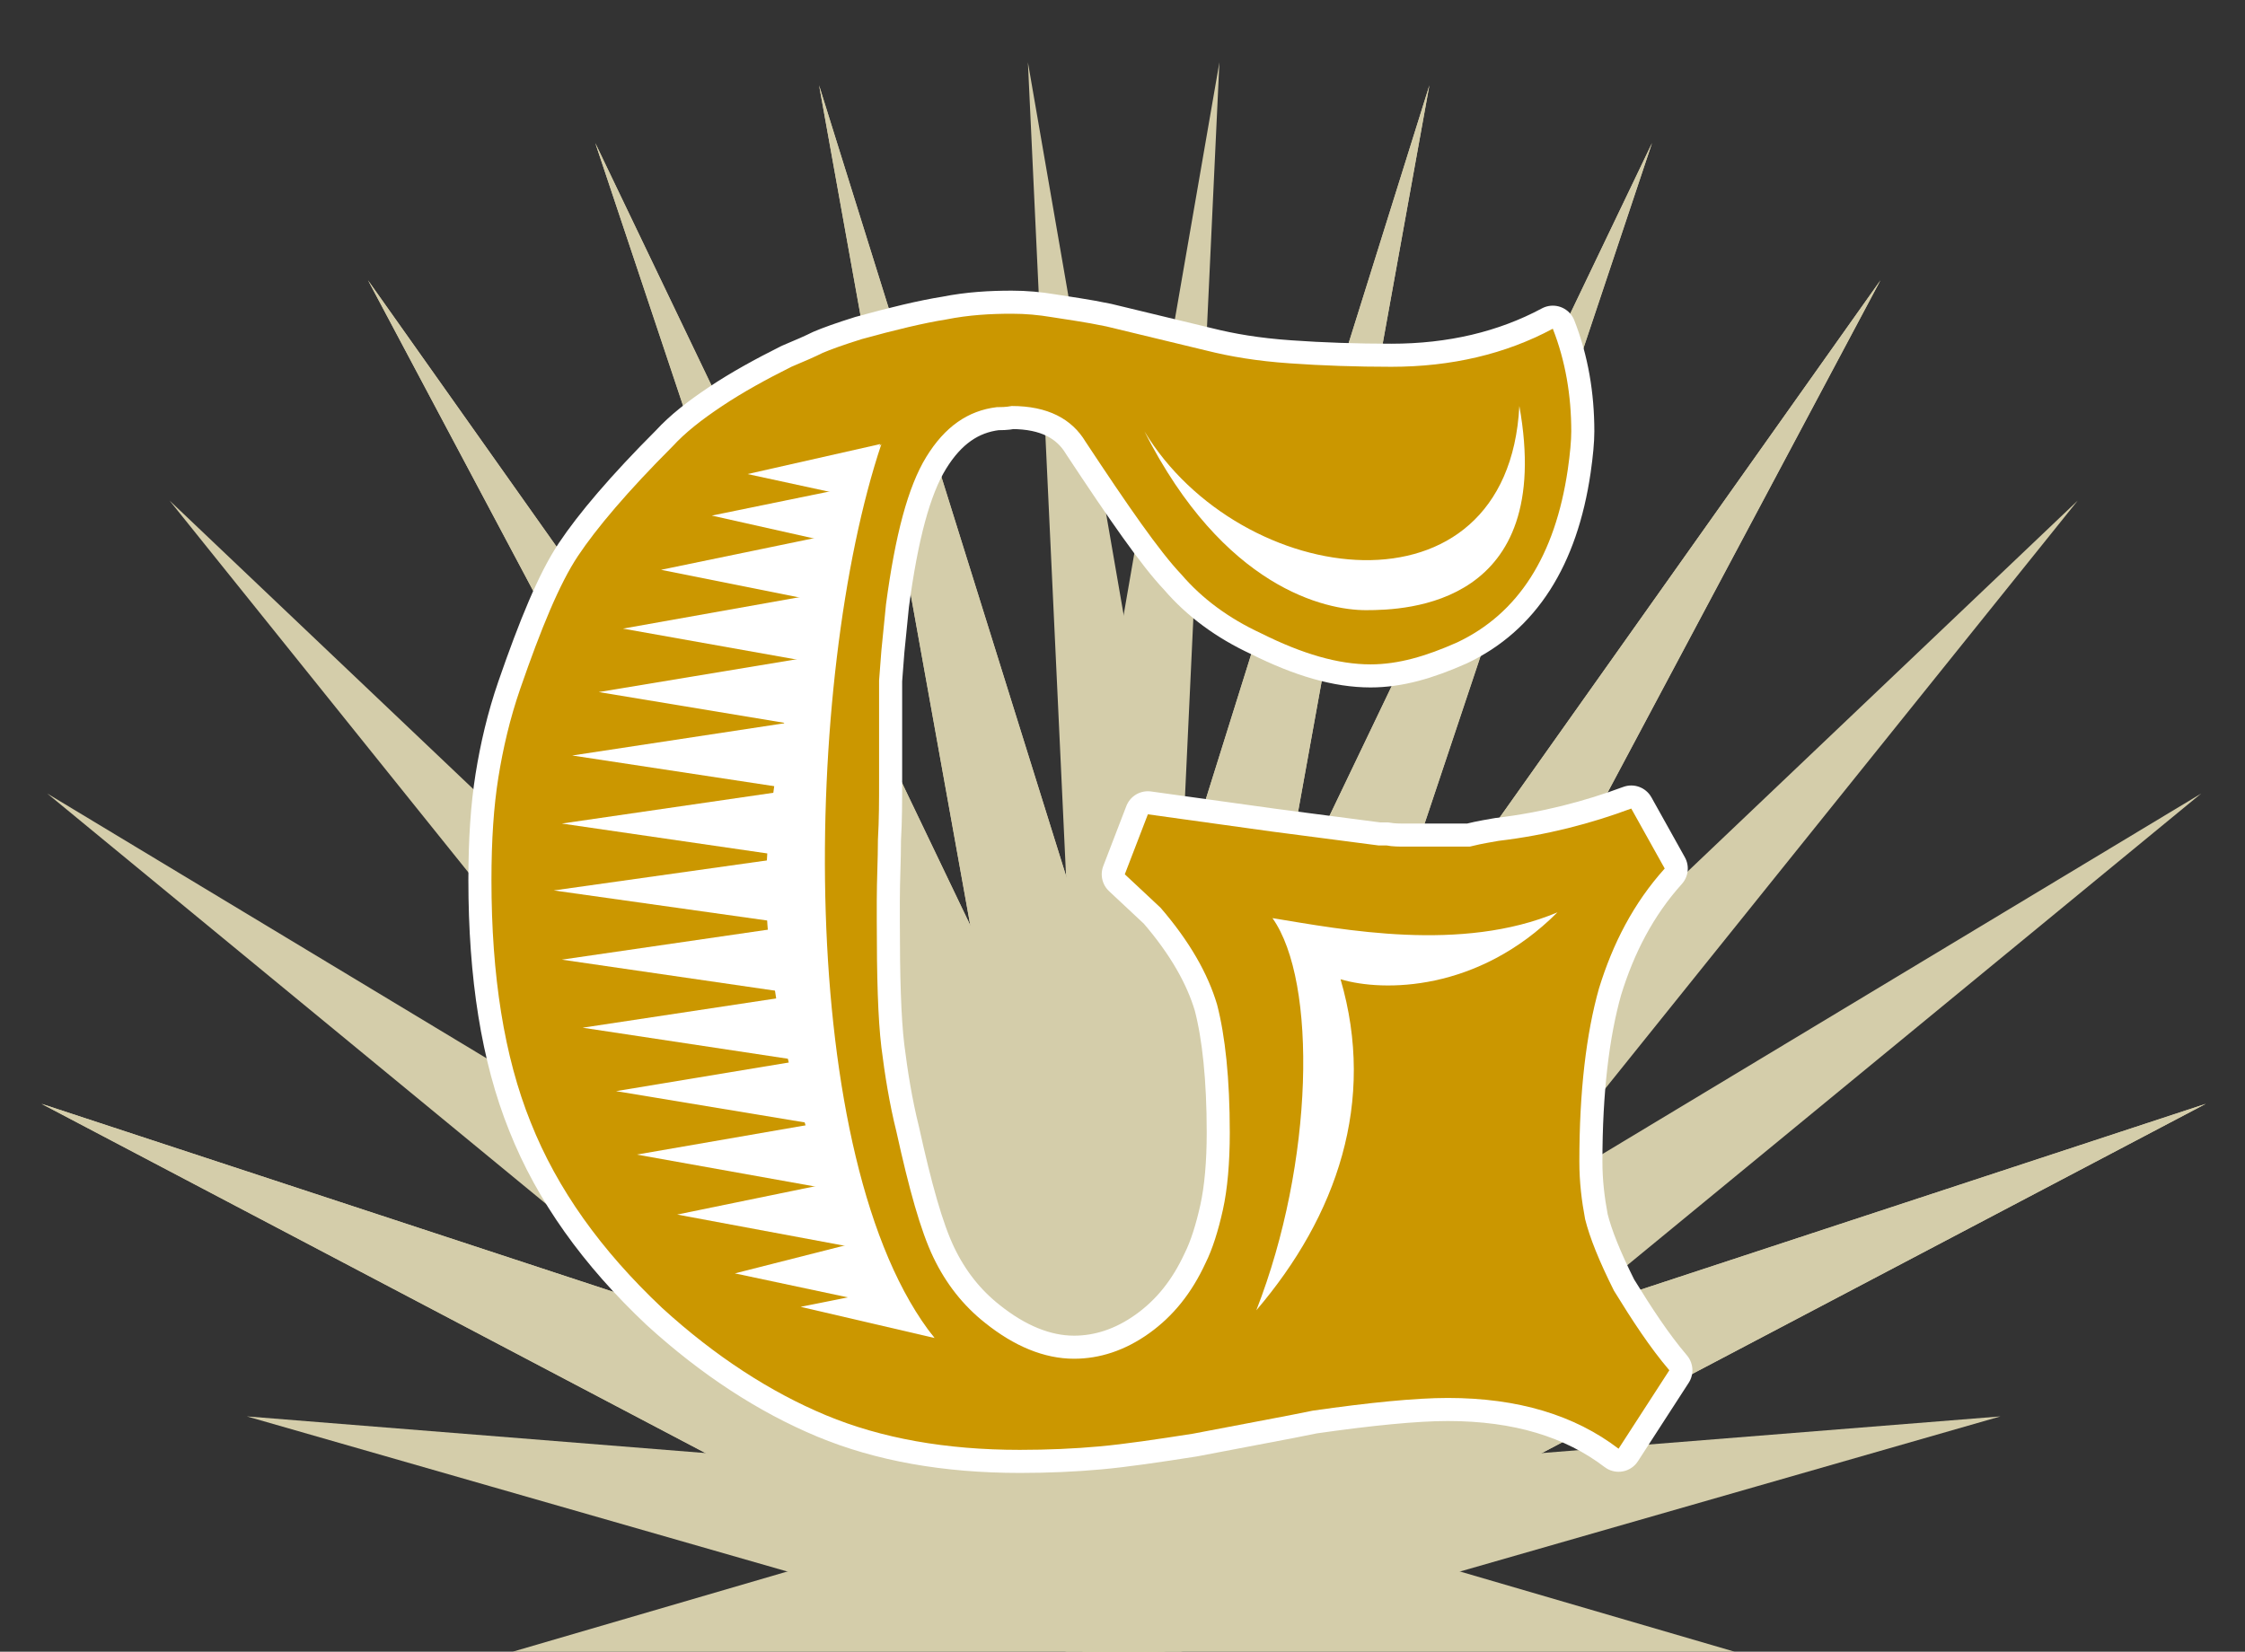 <svg xmlns="http://www.w3.org/2000/svg" xmlns:xlink="http://www.w3.org/1999/xlink" id="Capa_1" x="0px" y="0px" viewBox="0 0 194.6 143.2" style="enable-background:new 0 0 194.6 143.2;" xml:space="preserve">
<rect x="0" y="0" width="194.6" height="143.2" fill="#333333" stroke="none"/>
<style type="text/css">
	.st0{fill:#D4CDAA;}
	.st1{fill:#FFFFFF;}
	.st2{fill:none;stroke:#FFFFFF;stroke-width:4;stroke-linecap:round;stroke-linejoin:round;stroke-miterlimit:10;}
	.st3{fill:#CB9700;}
</style>
<polygon class="st0" points="99.2,144.1 153.1,144 101.4,128.9 "></polygon>
<polygon class="st0" points="99.2,144.1 173.4,122.8 97.1,128.9 "></polygon>
<polygon class="st0" points="99.2,144.1 191.2,95.7 94.2,127.6 "></polygon>
<polygon class="st0" points="99.2,144.1 191.2,95.7 94.2,127.6 "></polygon>
<polygon class="st0" points="99.2,144.1 190.8,68.8 91,128.9 "></polygon>
<polygon class="st0" points="99.2,144.1 180.1,43.4 88.1,130.9 "></polygon>
<polygon class="st0" points="99.2,144.1 163,24.3 85.9,133.1 "></polygon>
<polygon class="st0" points="99.2,144.1 163,24.3 85.9,133.1 "></polygon>
<polygon class="st0" points="99.2,144.1 143.2,12.4 84.2,135.5 "></polygon>
<polygon class="st0" points="99.2,144.1 143.2,12.4 84.2,135.5 "></polygon>
<polygon class="st0" points="99.2,144.1 123.9,7.4 83.1,137.7 "></polygon>
<polygon class="st0" points="99.2,144.1 123.9,7.4 83.1,137.7 "></polygon>
<polygon class="st0" points="99.2,144.1 105.7,5.4 82.4,139.9 "></polygon>
<polygon class="st0" points="95.6,144.1 41.7,144 93.4,128.9 "></polygon>
<polygon class="st0" points="95.6,144.1 21.4,122.8 97.7,128.9 "></polygon>
<polygon class="st0" points="95.6,144.1 3.6,95.7 100.6,127.6 "></polygon>
<polygon class="st0" points="95.6,144.1 3.6,95.7 100.6,127.6 "></polygon>
<polygon class="st0" points="95.6,144.1 4.1,68.8 103.8,128.9 "></polygon>
<polygon class="st0" points="95.6,144.1 14.7,43.4 106.8,130.9 "></polygon>
<polygon class="st0" points="95.6,144.1 31.9,24.3 108.9,133.1 "></polygon>
<polygon class="st0" points="95.6,144.1 31.9,24.3 108.9,133.1 "></polygon>
<polygon class="st0" points="95.6,144.1 51.6,12.4 110.6,135.5 "></polygon>
<polygon class="st0" points="95.6,144.1 51.6,12.4 110.6,135.5 "></polygon>
<polygon class="st0" points="95.6,144.1 71,7.4 111.7,137.7 "></polygon>
<polygon class="st0" points="95.6,144.1 71,7.4 111.7,137.7 "></polygon>
<polygon class="st0" points="95.6,144.1 89.1,5.4 112.4,139.9 "></polygon>
<path class="st1" d="M144.7,118.8l-4.4,6.8c-3.8-2.9-8.7-4.4-14.8-4.4c-2.8,0-6.8,0.4-11.7,1.1l-2,0.4l-8.4,1.6  c-3.2,0.5-5.9,0.9-8.1,1.1c-2.2,0.2-4.5,0.3-6.9,0.3c-6.4,0-12-1-16.8-3c-4.8-2-9.6-5.1-14.2-9.3c-5.3-5-9.1-10.3-11.4-16.1  c-2.3-5.7-3.4-12.7-3.4-21c0-3.5,0.2-6.4,0.6-8.9c0.4-2.5,1-5.1,1.9-7.7c1.8-5.2,3.4-9.1,5-11.5c1.6-2.4,4.3-5.6,8.2-9.5  c1.1-1.2,2.5-2.3,4.3-3.5c1.8-1.2,3.8-2.3,6-3.4c1.2-0.5,2.1-0.9,2.7-1.2c0.7-0.3,1.8-0.7,3.4-1.2c2.9-0.8,5.4-1.4,7.3-1.7  c2-0.4,3.9-0.5,5.7-0.5c1.2,0,2.3,0.1,3.5,0.3c1.2,0.2,2.8,0.4,4.7,0.8l8.7,2.1c2,0.5,4.3,0.9,7.2,1.1c2.8,0.2,5.8,0.3,8.8,0.3  c5.2,0,9.9-1.1,14-3.3c1.1,2.8,1.6,5.8,1.6,8.9c0,0.8-0.1,1.9-0.3,3.3c-1.1,7.5-4.3,12.5-9.6,15c-2.7,1.2-5.1,1.9-7.5,1.9  c-2.8,0-5.9-0.9-9.5-2.7c-2.8-1.3-5.1-3-6.9-5.1c-1.9-2-4.6-5.9-8.3-11.5c-1.2-2-3.3-3.1-6.4-3.1c-0.5,0.1-1,0.1-1.3,0.1  c-2.5,0.3-4.5,1.7-6.1,4.3c-1.6,2.6-2.7,6.8-3.5,12.8l-0.4,4L76.2,59v2v1.9v1.7v1.6v1.5c0,1.7,0,3.4-0.1,5.1c0,1.7-0.1,3.5-0.1,5.3  v1.7c0,4.9,0.1,8.5,0.4,11c0.3,2.4,0.7,4.9,1.3,7.3c1.1,5,2.1,8.6,3.2,10.9c1.1,2.3,2.6,4.2,4.5,5.7c2.5,2,5.1,3.1,7.7,3.1  c2.2,0,4.4-0.7,6.5-2.2c2.1-1.5,3.7-3.5,4.9-6.1c0.6-1.2,1.1-2.8,1.5-4.6c0.4-1.8,0.6-4.1,0.6-6.7c0-4.7-0.4-8.4-1.1-11.1  c-0.8-2.7-2.4-5.5-4.9-8.4l-3.1-2.9l2-5.2l10.8,1.5l9.2,1.2h0.7c0.5,0.1,1.1,0.1,1.6,0.1h1.9h3.7c1.2-0.3,2-0.4,2.5-0.5  c4.2-0.5,8-1.5,11.5-2.8l2.9,5.2c-2.7,3-4.5,6.5-5.7,10.4c-1.1,3.9-1.7,8.9-1.7,15c0,1.8,0.2,3.4,0.5,5c0.4,1.6,1.2,3.6,2.5,6.2  C141.5,114.5,143,116.8,144.7,118.8"></path>
<path class="st2" d="M144.7,118.8l-4.4,6.8c-3.8-2.9-8.7-4.4-14.8-4.4c-2.8,0-6.8,0.4-11.7,1.1l-2,0.4l-8.4,1.6  c-3.2,0.5-5.9,0.9-8.1,1.1c-2.2,0.2-4.5,0.3-6.9,0.3c-6.4,0-12-1-16.8-3c-4.8-2-9.6-5.1-14.2-9.3c-5.3-5-9.1-10.3-11.4-16.1  c-2.3-5.7-3.4-12.7-3.4-21c0-3.5,0.2-6.4,0.6-8.9c0.4-2.5,1-5.1,1.9-7.7c1.8-5.2,3.4-9.1,5-11.5c1.6-2.4,4.3-5.6,8.2-9.5  c1.1-1.2,2.5-2.3,4.3-3.5c1.8-1.2,3.8-2.3,6-3.4c1.2-0.5,2.1-0.9,2.7-1.2c0.7-0.3,1.8-0.7,3.4-1.2c2.9-0.8,5.4-1.4,7.3-1.7  c2-0.4,3.9-0.5,5.7-0.5c1.2,0,2.3,0.1,3.5,0.3c1.2,0.2,2.8,0.4,4.7,0.8l8.7,2.1c2,0.5,4.3,0.9,7.2,1.1c2.8,0.2,5.8,0.3,8.8,0.3  c5.2,0,9.9-1.1,14-3.3c1.1,2.8,1.6,5.8,1.6,8.9c0,0.8-0.1,1.9-0.3,3.3c-1.1,7.5-4.3,12.5-9.6,15c-2.7,1.2-5.1,1.9-7.5,1.9  c-2.8,0-5.9-0.9-9.5-2.7c-2.8-1.3-5.1-3-6.9-5.1c-1.9-2-4.6-5.9-8.3-11.5c-1.2-2-3.3-3.1-6.4-3.1c-0.5,0.1-1,0.1-1.3,0.1  c-2.5,0.3-4.5,1.7-6.1,4.3c-1.6,2.6-2.7,6.8-3.5,12.8l-0.4,4L76.2,59v2v1.9v1.7v1.6v1.5c0,1.7,0,3.4-0.1,5.1c0,1.7-0.1,3.5-0.1,5.3  v1.7c0,4.9,0.1,8.5,0.4,11c0.3,2.4,0.7,4.9,1.3,7.3c1.1,5,2.1,8.6,3.2,10.9c1.1,2.3,2.6,4.2,4.5,5.7c2.5,2,5.1,3.1,7.7,3.1  c2.2,0,4.4-0.7,6.5-2.2c2.1-1.5,3.7-3.5,4.9-6.1c0.6-1.2,1.1-2.8,1.5-4.6c0.4-1.8,0.6-4.1,0.6-6.7c0-4.7-0.4-8.4-1.1-11.1  c-0.8-2.7-2.4-5.5-4.9-8.4l-3.1-2.9l2-5.2l10.8,1.5l9.2,1.2h0.7c0.5,0.1,1.1,0.1,1.6,0.1h1.9h3.7c1.2-0.3,2-0.4,2.5-0.5  c4.2-0.5,8-1.5,11.5-2.8l2.9,5.2c-2.7,3-4.5,6.5-5.7,10.4c-1.1,3.9-1.7,8.9-1.7,15c0,1.8,0.2,3.4,0.5,5c0.4,1.6,1.2,3.6,2.5,6.2  C141.5,114.5,143,116.8,144.7,118.8z"></path>
<path class="st3" d="M144.7,118.8l-4.4,6.8c-3.8-2.9-8.7-4.4-14.8-4.4c-2.8,0-6.8,0.4-11.7,1.1l-2,0.4l-8.4,1.6  c-3.2,0.5-5.9,0.9-8.1,1.1c-2.2,0.2-4.5,0.3-6.9,0.3c-6.4,0-12-1-16.8-3c-4.8-2-9.6-5.1-14.2-9.3c-5.3-5-9.1-10.3-11.4-16.1  c-2.3-5.7-3.4-12.7-3.4-21c0-3.5,0.2-6.4,0.6-8.9c0.4-2.5,1-5.1,1.9-7.7c1.8-5.2,3.4-9.1,5-11.5c1.6-2.4,4.3-5.6,8.2-9.5  c1.1-1.2,2.5-2.3,4.3-3.5c1.8-1.2,3.8-2.3,6-3.4c1.2-0.5,2.1-0.9,2.7-1.2c0.7-0.3,1.8-0.7,3.4-1.2c2.9-0.8,5.4-1.4,7.3-1.7  c2-0.4,3.9-0.5,5.7-0.5c1.2,0,2.3,0.1,3.5,0.3c1.2,0.2,2.8,0.4,4.7,0.8l8.7,2.1c2,0.5,4.3,0.9,7.2,1.1c2.8,0.2,5.8,0.3,8.8,0.3  c5.2,0,9.9-1.1,14-3.3c1.1,2.8,1.6,5.8,1.6,8.9c0,0.8-0.1,1.9-0.3,3.3c-1.1,7.5-4.3,12.5-9.6,15c-2.7,1.2-5.1,1.9-7.5,1.9  c-2.8,0-5.9-0.9-9.5-2.7c-2.8-1.3-5.1-3-6.9-5.1c-1.9-2-4.6-5.9-8.3-11.5c-1.2-2-3.3-3.1-6.4-3.1c-0.5,0.1-1,0.1-1.3,0.1  c-2.5,0.3-4.5,1.7-6.1,4.3c-1.6,2.6-2.7,6.8-3.5,12.8l-0.4,4L76.2,59v2v1.9v1.7v1.6v1.5c0,1.7,0,3.4-0.1,5.1c0,1.7-0.1,3.5-0.1,5.3  v1.7c0,4.9,0.1,8.5,0.4,11c0.3,2.4,0.7,4.9,1.3,7.3c1.1,5,2.1,8.6,3.2,10.9c1.1,2.3,2.6,4.2,4.5,5.7c2.5,2,5.1,3.1,7.7,3.1  c2.2,0,4.4-0.7,6.5-2.2c2.1-1.5,3.7-3.5,4.9-6.1c0.6-1.2,1.1-2.8,1.5-4.6c0.4-1.8,0.6-4.1,0.6-6.7c0-4.7-0.4-8.4-1.1-11.1  c-0.8-2.7-2.4-5.5-4.9-8.4l-3.1-2.9l2-5.2l10.8,1.5l9.2,1.2h0.7c0.5,0.1,1.1,0.1,1.6,0.1h1.9h3.7c1.2-0.3,2-0.4,2.5-0.5  c4.2-0.5,8-1.5,11.5-2.8l2.9,5.2c-2.7,3-4.5,6.5-5.7,10.4c-1.1,3.9-1.7,8.9-1.7,15c0,1.8,0.2,3.4,0.5,5c0.4,1.6,1.2,3.6,2.5,6.2  C141.5,114.5,143,116.8,144.7,118.8"></path>
<path class="st1" d="M81,116c-12.2-15.3-11.4-57.2-4.6-77.5c-5.3,4.9-10,28.3-10,38.5C66.4,87.1,70.9,109.5,81,116"></path>
<polygon class="st1" points="70,80.3 48,77.2 70,74.1 "></polygon>
<polygon class="st1" points="70,74.5 48.7,71.4 70,68.3 "></polygon>
<polygon class="st1" points="70,68.6 49.6,65.5 70,62.4 "></polygon>
<polygon class="st1" points="70.6,63.1 51.9,60 70.6,56.9 "></polygon>
<polygon class="st1" points="71.4,57.6 54,54.5 71.4,51.4 "></polygon>
<polygon class="st1" points="72.3,52.4 57.3,49.4 72.3,46.3 "></polygon>
<polygon class="st1" points="73.3,47.3 61.7,44.7 74.4,42.1 "></polygon>
<polygon class="st1" points="74.5,43.2 64.8,41.1 76.3,38.5 "></polygon>
<polygon class="st1" points="77.4,111.7 69.4,113.3 81,116 "></polygon>
<polygon class="st1" points="70,80.1 48.7,83.2 70,86.3 "></polygon>
<polygon class="st1" points="71,86 50.5,89.1 71,92.2 "></polygon>
<polygon class="st1" points="72.1,91.5 53.4,94.6 72.1,97.7 "></polygon>
<polygon class="st1" points="72.5,97.1 55.2,100.1 72.5,103.2 "></polygon>
<polygon class="st1" points="73.8,102.2 58.7,105.3 74.8,108.3 "></polygon>
<polygon class="st1" points="75.9,107.3 63.7,110.4 78.3,113.5 "></polygon>
<path class="st1" d="M131.7,35.2c3.1,17.3-9.8,17.7-13.3,17.7c-3.5,0-12.3-1.9-19.2-15.5C107.5,51.1,130.7,54.2,131.7,35.2"></path>
<path class="st1" d="M108.9,113.6c5-12.8,5.3-28.5,1.4-34c6.1,1,16.4,3,24.7-0.5c-6.9,6.9-15.1,6.9-18.8,5.8  C119.3,95.5,115.9,105.4,108.9,113.6"></path>
</svg>